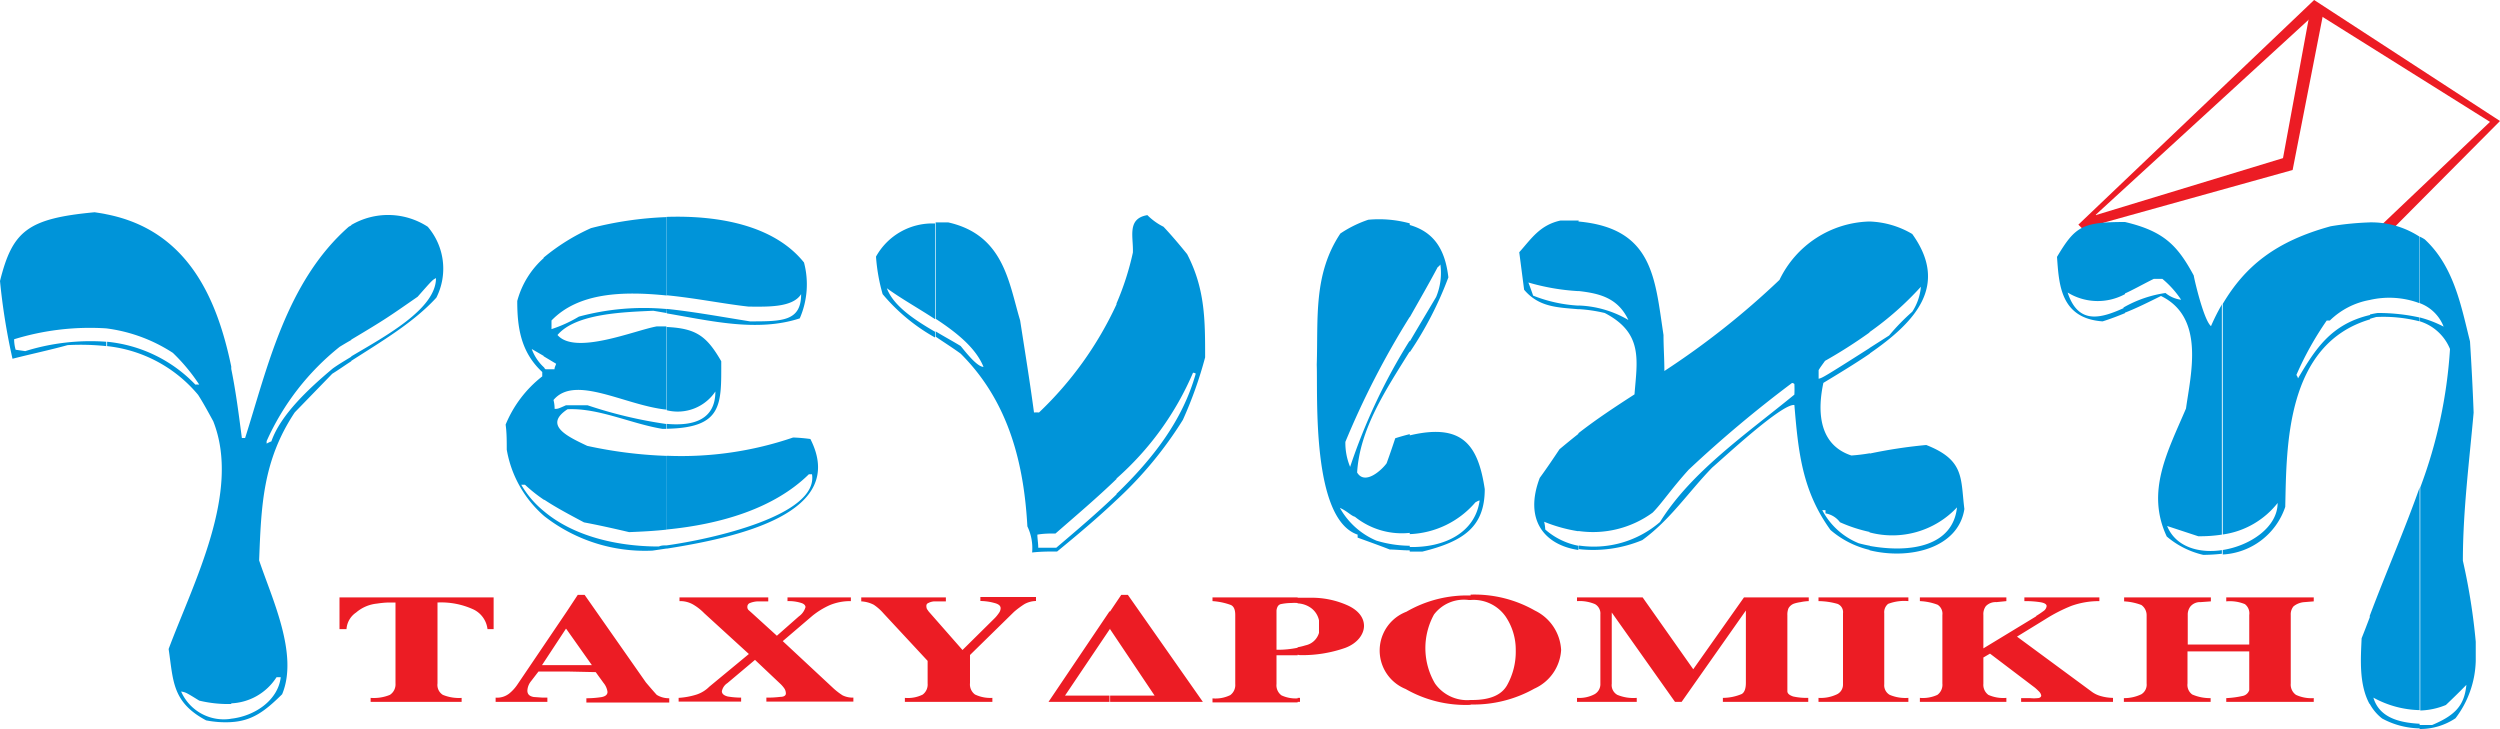 <svg id="Layer_1" data-name="Layer 1" xmlns="http://www.w3.org/2000/svg" viewBox="0 0 200 58.32"><defs><style>.cls-1{fill:#ec1c24;}.cls-2{fill:#0094d9;}</style></defs><title>dopravci</title><polygon class="cls-1" points="184.8 0.94 182.64 12.65 167.66 17.21 168.16 17.85 183.41 13.6 185.88 0.98 184.8 0.94"/><polygon class="cls-1" points="166.27 17.97 185.13 0 200 9.68 191.54 18.19 190.41 18.1 199.2 9.75 185.29 1.03 167.66 17.18 168.46 18.01 166.9 18.61 166.27 17.97"/><path class="cls-1" d="M117.65,56.34V56h.11c1.43,0,2.36-.39,2.81-1.19a5.48,5.48,0,0,0,.69-2.78,4.74,4.74,0,0,0-.82-2.72A3.13,3.13,0,0,0,117.65,48v-.43h0a9.74,9.74,0,0,1,5.15,1.28A3.71,3.71,0,0,1,124.89,52a3.62,3.62,0,0,1-2.14,3.09,9.94,9.94,0,0,1-5.1,1.27Zm8.51-.51a2.63,2.63,0,0,0,1.4-.29.92.92,0,0,0,.47-.84V49.15a.86.86,0,0,0-.43-.82,3.19,3.19,0,0,0-1.44-.24v-.3h5.25l4.05,5.75,4.06-5.75h5.18v.3a3.65,3.65,0,0,0-.65.08,3,3,0,0,0-.53.12.84.84,0,0,0-.44.37,1.32,1.32,0,0,0-.09.56v5.65c0,.09,0,.23,0,.43s.2.33.47.42a5.07,5.07,0,0,0,1.2.11v.32h-6.83v-.32a3.91,3.91,0,0,0,1.51-.31c.22-.13.33-.44.33-.89V48.84l-5.14,7.31H134L128.94,49V54.7a.89.89,0,0,0,.45.89,3.34,3.34,0,0,0,1.55.24v.32h-4.78v-.32Zm26.51-7.74a3.6,3.6,0,0,0-1.62.22.86.86,0,0,0-.31.75v5.68a.88.88,0,0,0,.44.85,3.22,3.22,0,0,0,1.49.24v.32h-7.19v-.32a3,3,0,0,0,1.42-.26.86.86,0,0,0,.54-.81v-5.7a.71.71,0,0,0-.44-.75,5.71,5.71,0,0,0-1.52-.22v-.3h7.19v.3Zm10.2,1.2c.22-.13.42-.27.6-.4a.56.56,0,0,0,.26-.4c0-.16-.19-.27-.55-.32a7.7,7.7,0,0,0-1.23-.08v-.3h6v.3a6.54,6.54,0,0,0-2.24.38,12.68,12.68,0,0,0-2.07,1.06l-2.28,1.4,5.93,4.37a2.22,2.22,0,0,0,.75.38,3.79,3.79,0,0,0,1,.15v.32h-7.35v-.3l.72,0a2.83,2.83,0,0,0,.6,0c.17,0,.26-.09.29-.18a.55.55,0,0,0-.16-.33,4.55,4.55,0,0,0-.34-.32l-3.6-2.73-.53.31V54.7a1,1,0,0,0,.4.89,2.91,2.91,0,0,0,1.44.24v.32h-6.92v-.32a2.78,2.78,0,0,0,1.4-.24,1,1,0,0,0,.4-.91V49.2a.85.85,0,0,0-.38-.82,4.5,4.5,0,0,0-1.42-.29v-.3h6.92v.3l-.8.08a1.08,1.08,0,0,0-.84.32,1.07,1.07,0,0,0-.2.71v2.67l4.25-2.58Zm8.86,5.39V49.2a1,1,0,0,0-.42-.8,4.55,4.55,0,0,0-1.38-.29v-.32h6.94v.32l-.82.06a1,1,0,0,0-.81.34,1.06,1.06,0,0,0-.22.69v2.36h4.92V49.2a.93.93,0,0,0-.35-.87,3.16,3.16,0,0,0-1.49-.22v-.32h7v.32l-.75.06a1.55,1.55,0,0,0-.87.34,1,1,0,0,0-.22.69v5.48a1,1,0,0,0,.42.91,2.93,2.93,0,0,0,1.42.26v.3h-7v-.3a7.52,7.52,0,0,0,1.29-.17.69.69,0,0,0,.55-.47v-3.1H175v2.57a.94.94,0,0,0,.38.88,3.58,3.58,0,0,0,1.47.29v.3h-6.94v-.3a3.17,3.17,0,0,0,1.4-.31A.9.9,0,0,0,171.73,54.68Zm-54.08-7.09V48h-.15a3,3,0,0,0-2.78,1.16,5.59,5.59,0,0,0,.08,5.52A3.15,3.15,0,0,0,117.65,56v.39h-.08a9.65,9.65,0,0,1-5.12-1.27,3.32,3.32,0,0,1,.06-6.18,9.67,9.67,0,0,1,5.14-1.3Zm-13.84,8.56v-.32H104v.32Zm0-3.77v-.6a4.7,4.7,0,0,0,.62-.15,1.43,1.43,0,0,0,1.09-1v-1a1.64,1.64,0,0,0-.65-1,2,2,0,0,0-1.06-.36v-.45h1a7,7,0,0,1,3,.61c.88.4,1.31,1,1.31,1.64s-.49,1.38-1.5,1.76a10.37,10.37,0,0,1-3.64.58Zm0-4.59v.45a3.64,3.64,0,0,0-.51,0,4.28,4.28,0,0,0-.79.08.4.4,0,0,0-.3.21.82.82,0,0,0-.09.33v3.12a7.76,7.76,0,0,0,1.69-.16v.6h-1.69v2.3a1,1,0,0,0,.4.91,2.69,2.69,0,0,0,1.29.24v.32H97v-.32a2.69,2.69,0,0,0,1.42-.26,1,1,0,0,0,.4-.89V49.2c0-.42-.11-.69-.35-.8A5.19,5.19,0,0,0,97,48.09v-.3h6.79Zm-15,8.36v-.5h3.56l-3.56-5.31V48.91l.89-1.32h.53l6,8.56Zm0-7.24v1.43l0-.05L85.2,55.65h3.56v.5H83.88l4.88-7.24ZM45.35,53.72v-.51h2l-2-2.83V48.91l.87-1.32h.55l4.9,7c.44.52.73.85.87,1a1.85,1.85,0,0,0,1,.27v.34H46.91v-.34a7.75,7.75,0,0,0,1.2-.09c.33-.06.49-.2.49-.42a1.42,1.42,0,0,0-.32-.72c-.22-.31-.44-.6-.62-.86Zm8.93,2.11a6,6,0,0,0,1.46-.27,2.58,2.58,0,0,0,1-.62l3.17-2.62-3.57-3.26a4.19,4.19,0,0,0-.91-.71,2.07,2.07,0,0,0-1.07-.26v-.3h7.1v.32l-.39,0h-.45a1.92,1.92,0,0,0-.62.13.31.31,0,0,0-.21.29.34.34,0,0,0,.09.27l.27.24,2,1.82,1.76-1.55a1.37,1.37,0,0,0,.53-.74c0-.13-.11-.26-.33-.33A3.31,3.31,0,0,0,63,48.09v-.3h5.07v.3a4.24,4.24,0,0,0-1.71.33,6.26,6.26,0,0,0-1.4.87l-2.34,2,4.07,3.79a5.33,5.33,0,0,0,.72.55,1.86,1.86,0,0,0,.86.18v.32H61.31v-.32a8.5,8.5,0,0,0,1.11-.06c.31,0,.45-.12.45-.27a.73.73,0,0,0-.12-.4,2.37,2.37,0,0,0-.35-.4l-2-1.89-2.21,1.86a1,1,0,0,0-.44.65c0,.2.16.34.47.42a6.69,6.69,0,0,0,1.07.09v.32h-5v-.32Zm25.11,0v.32h-7v-.32a2.66,2.66,0,0,0,1.42-.26,1,1,0,0,0,.4-.89V52.87l-3.53-3.8a3.9,3.9,0,0,0-.78-.69,2.46,2.46,0,0,0-1-.27v-.32h6.77v.32c-.33,0-.6,0-.85,0a1.13,1.13,0,0,0-.55.13.23.23,0,0,0-.16.23.6.6,0,0,0,.05.26c.06.07.09.14.17.23L77,52l2.6-2.57a3,3,0,0,0,.32-.4.66.66,0,0,0,.13-.37c0-.2-.16-.34-.53-.43a4.28,4.28,0,0,0-1.09-.15v-.32h4.45v.32a2,2,0,0,0-.91.24,6.86,6.86,0,0,0-.85.63l-3.52,3.45v2.25a1,1,0,0,0,.4.91A2.85,2.85,0,0,0,79.39,55.83Zm-42.46,0v.32H29.65v-.32a3.38,3.38,0,0,0,1.54-.24,1,1,0,0,0,.45-.91V48.2h-.43c-.13,0-.49,0-1.07.09a3,3,0,0,0-1.65.71,1.74,1.74,0,0,0-.77,1.33h-.56V47.79H39.49v2.54H39a2,2,0,0,0-1.18-1.6A6.18,6.18,0,0,0,35,48.2v6.48a.93.93,0,0,0,.43.91,3.43,3.43,0,0,0,1.55.24Zm8.42-6.92v1.47l-.07-.09-1.92,2.92h2v.51H43.08l-.6.78a1.3,1.3,0,0,0-.29.75c0,.29.17.45.51.51l.71.05h.38v.34H39.65v-.34a1.56,1.56,0,0,0,1.09-.33,3.25,3.25,0,0,0,.62-.67Z"/><path class="cls-2" d="M198.06,51.34v1.53a7.89,7.89,0,0,1-1.62,4.59,5.09,5.09,0,0,1-2.87.86V58c.31,0,.62,0,1,0,1.85-.78,2.58-1.56,2.74-3.21-.51.52-1.07,1.07-1.64,1.61a5.77,5.77,0,0,1-2.05.44V39A38.19,38.19,0,0,0,196,27.92a3.83,3.83,0,0,0-2.4-2.21V25.4a9,9,0,0,1,1.89.73,3.26,3.26,0,0,0-1.89-1.87V18.94a2.82,2.82,0,0,1,.38.21c2.36,2.18,2.93,5.43,3.62,8.16.12,1.9.22,3.79.29,5.7-.35,3.94-.86,7.88-.86,11.85A49.51,49.51,0,0,1,198.06,51.34Zm-4.49-32.4v5.32a6.91,6.91,0,0,0-4-.26V17.79a7.06,7.06,0,0,1,4,1.15Zm0,6.46v.31a11.71,11.71,0,0,0-3.48-.35c-.18.06-.35.09-.49.15v-.35a6,6,0,0,1,.61-.12,15.17,15.17,0,0,1,3.36.36Zm0,13.6V56.81a8,8,0,0,1-3.7-1c.47,1.57,2,2,3.7,2.09v.37a6.5,6.5,0,0,1-3-.79,3.72,3.72,0,0,1-1-1.19v-7C190.87,45.82,192.36,42.43,193.57,39Zm-4-21.21V24a6.1,6.1,0,0,0-3.18,1.64h-.25A25.21,25.21,0,0,0,183.71,30a.68.68,0,0,1,.13.27c1.38-2.33,2.63-4.34,5.76-5.07v.35c-6.78,2-6.67,10.26-6.78,15a5.6,5.6,0,0,1-5,3.81V44c2.21-.35,4.39-1.83,4.39-3.76a6.77,6.77,0,0,1-4.39,2.52V24.31c1.78-3,4.21-5,8.64-6.21a23.74,23.74,0,0,1,3.18-.31Zm0,31.54v7c-.87-1.58-.71-3.67-.64-5.27C189.16,50.49,189.38,49.91,189.6,49.33Zm-11.82-25V42.77a11.68,11.68,0,0,1-1.89.13l-2.49-.82c.69,1.69,2.56,2.2,4.38,1.93v.29a13.72,13.72,0,0,1-1.49.09,6.9,6.9,0,0,1-2.92-1.47c-1.69-3.6.07-6.79,1.54-10.24.38-2.76,1.54-7.28-2-9-1,.49-2,1-3,1.38V24.6a9.49,9.49,0,0,1,3.36-1.16,2.44,2.44,0,0,0,1.25.54,7.68,7.68,0,0,0-1.5-1.67h-.69c-.89.44-1.67.89-2.42,1.22V17.76H170c3.14.74,4.21,1.9,5.5,4.28,0,.11.78,3.56,1.38,4.05A16.4,16.4,0,0,1,177.78,24.31ZM170,17.76v5.77a4.58,4.58,0,0,1-4.59-.13c.87,2.65,2.72,2.05,4.59,1.2v.45c-.58.24-1.16.46-1.79.66-3.4-.24-3.49-3-3.65-5.16,1.45-2.43,2-2.79,5.44-2.79ZM149.56,44v-.33c3.34.6,6.67,0,7-3.08a7.09,7.09,0,0,1-7,2v-6.3a39.39,39.39,0,0,1,4.54-.69c3.09,1.21,2.74,2.67,3.05,5.12-.47,3.1-4.32,4.1-7.59,3.3Zm0-15.7v-.46l1.57-1a17.08,17.08,0,0,1,1.85-1.9,4.29,4.29,0,0,0,.69-2,24.77,24.77,0,0,1-4.11,3.63V17.72a7.16,7.16,0,0,1,3.42,1C155.94,22.84,153.23,25.76,149.56,28.29Zm0-10.57V26.6A39.08,39.08,0,0,1,146,28.87c-.16.23-.35.47-.51.74v.69c.29-.07.33-.07,4.1-2.47v.46c-1.19.81-2.48,1.59-3.72,2.34-.43,2-.52,4.9,2.24,5.81a14.58,14.58,0,0,0,1.48-.18v6.3a11.9,11.9,0,0,1-2.39-.78,1.83,1.83,0,0,0-1.16-.71v-.26h-.26a5.7,5.7,0,0,0,2.92,2.65c.3.08.6.15.89.2V44a7.36,7.36,0,0,1-3.15-1.6c-2.29-3.16-2.58-6.32-2.89-10-1-.13-5.72,4.28-6.57,5-1.89,1.94-3.36,4.19-5.6,5.81a10.22,10.22,0,0,1-5.08.72v-.29a8.1,8.1,0,0,0,6.5-1.88c2.49-4,6.85-7,10.75-10.19a8.43,8.43,0,0,0,0-.85.28.28,0,0,0-.19-.08,96.92,96.92,0,0,0-8.27,6.94c-1.41,1.56-2.16,2.71-2.88,3.43a8.1,8.1,0,0,1-5.94,1.47V34.66c1.42-1.11,2.94-2.11,4.49-3.11.21-2.72.72-4.9-2.38-6.51a12,12,0,0,0-2.11-.31v-.29a8.39,8.39,0,0,1,4,1.16c-.84-1.78-2.32-2.13-4-2.32V17.72c6,.54,6.12,4.56,6.81,9.08,0,.94.07,1.9.07,2.88a64.38,64.38,0,0,0,9.21-7.29A8.22,8.22,0,0,1,149.56,17.72Zm-23.29,0v5.56a17.83,17.83,0,0,1-4-.69c.13.34.25.67.38,1.05a11.52,11.52,0,0,0,3.65.8v.29c-1.74-.15-3.19-.17-4.37-1.56l-.39-3c.95-1.06,1.64-2.18,3.31-2.54.52,0,1,0,1.45,0Zm0,16.94V42.5a12.16,12.16,0,0,1-2.74-.76,3.09,3.09,0,0,1,.09.62,5.6,5.6,0,0,0,2.65,1.3V44c-2.74-.41-4.36-2.43-3.09-5.77.57-.78,1.08-1.54,1.58-2.29.49-.41,1-.83,1.51-1.23Zm-13.49,9.46v-.37c2.74.06,5.23-1.12,5.59-3.72-.09,0-.21.08-.34.15a7.29,7.29,0,0,1-5.25,2.54v-7.9c4.21-1,5.47.76,6,4.3,0,3-1.67,4.18-5,5-.32,0-.65,0-1,0Zm0-15.94v-.87c.69-1.18,1.4-2.36,2.11-3.56a5,5,0,0,0,.34-2.6.91.91,0,0,1-.22.22c-.7,1.32-1.47,2.65-2.23,4V18c1.93.56,2.83,1.94,3.09,4.19A28.45,28.45,0,0,1,112.78,28.18Zm0-10.22v7.38a67.58,67.58,0,0,0-5.15,10,5,5,0,0,0,.38,2,47.06,47.06,0,0,1,4.77-10.11v.87c-1.94,3.12-4,6.21-4.21,9.69.63,1.06,2-.23,2.36-.74.25-.69.47-1.33.69-2,.4-.13.8-.24,1.16-.33v7.9a6,6,0,0,1-4.39-1.29c-.29-.07-.64-.47-1.2-.71a6.05,6.05,0,0,0,2.92,2.62,9.4,9.4,0,0,0,2.67.41v.37c-.53,0-1.07-.06-1.6-.07-.85-.33-1.72-.64-2.57-.95v-.24c-3.71-1.25-3.18-11.14-3.27-13.59.12-3.69-.29-7.23,1.89-10.5a9.27,9.27,0,0,1,2.23-1.1,9.3,9.3,0,0,1,3.32.29ZM89.32,40v-.49c2.93-2.83,5.29-5.88,6.34-9.62a.34.34,0,0,0-.22-.07,23.71,23.71,0,0,1-6.12,8.46v-14a22.28,22.28,0,0,0,1.31-4.07c.06-1.23-.51-2.72,1.16-3a4.91,4.91,0,0,0,1.29.93c.66.7,1.29,1.45,1.89,2.19,1.44,2.78,1.44,5.27,1.44,8.26a32.4,32.4,0,0,1-1.78,5A30.91,30.91,0,0,1,89.32,40Zm0-15.68v14c-1.54,1.49-3.23,2.92-4.88,4.36-.47,0-.94,0-1.45.09,0,.34.07.69.07,1.05H84.5c1.67-1.42,3.32-2.82,4.82-4.27V40c-1.52,1.44-3.14,2.8-4.75,4.12-.64,0-1.33,0-2,.08a4,4,0,0,0-.38-2.09c-.27-4.85-1.41-9.91-5.34-13.82-.67-.49-1.36-.92-2-1.36v-.42c.69.42,1.4.8,2,1.17.29.34,1.29,1.67,1.83,1.67-.62-1.53-2.16-2.75-3.83-3.85V17.79c.33,0,.67,0,1,0,4.47,1,4.85,4.83,5.76,7.84.38,2.45.78,4.9,1.11,7.37a2.75,2.75,0,0,1,.4,0A28.32,28.32,0,0,0,89.32,24.35ZM74.8,17.79v7.74c-1.33-.87-2.74-1.66-3.85-2.47.51,1.4,2.2,2.52,3.85,3.48V27a15,15,0,0,1-4.19-3.47,14.66,14.66,0,0,1-.53-3,5.15,5.15,0,0,1,4.72-2.65ZM53.34,43.88v-.25c3.54-.49,12.15-2.38,11.62-5.69h-.25c-2.8,2.75-7.07,4-11.37,4.42v-5.9A27.64,27.64,0,0,0,63.45,35a13.66,13.66,0,0,1,1.38.12c3,5.88-5.68,7.86-11.49,8.77Zm0-9.58v-.39c2.12.19,3.89-.32,3.89-2.59a3.63,3.63,0,0,1-3.89,1.5V26.16c2.36.11,3.2.73,4.36,2.74,0,3.42.16,5.32-4.36,5.4Zm0-9.23c3.54.6,7.24,1.51,10.64.4A6.82,6.82,0,0,0,64.32,21c-2.34-2.92-6.69-3.79-11-3.65v6.27c2.36.23,4.7.71,6.59.91,1.38,0,3.49.11,4.18-1,0,2.18-1.51,2.18-4.09,2.18-2.38-.38-4.54-.78-6.68-1Zm0-7.7v6.27c-3.52-.36-7.06-.24-9.22,2v.69a10.62,10.62,0,0,0,2.19-1,19.87,19.87,0,0,1,7-.61v.32l-1.05-.18c-2.29.11-6.19.2-7.66,1.94,1.41,1.64,6.19-.38,7.95-.69l.76,0v6.66C50,32.43,46,29.94,44.28,32a2.88,2.88,0,0,1,.09.71c.26,0,.26,0,.91-.29H47a35.67,35.67,0,0,0,6.3,1.5v.39H53c-2.48-.4-5.12-1.69-7.6-1.57-1.95,1.28,0,2.18,1.58,2.93a35.23,35.23,0,0,0,6.35.8v5.9c-1,.11-2,.16-3,.2-1.19-.28-2.39-.55-3.61-.78-1.16-.62-2.21-1.17-3.19-1.82V29.41a.47.47,0,0,0,.11.13h.72c0-.16.09-.29.13-.44l-1-.6V20.61a16.47,16.47,0,0,1,3.79-2.36,28.15,28.15,0,0,1,6-.88Zm0,26.26c-.24,0-.44,0-.63.09-3.45,0-6.87-.87-9.17-2.8v.37a13.06,13.06,0,0,0,8.66,2.76l1.14-.17ZM28.1,18a5.82,5.82,0,0,1,6.12.14,5.15,5.15,0,0,1,.69,5.67c-1.83,2-4.39,3.5-6.81,5.06v-.36c2.73-1.62,6.78-3.79,6.78-6.26-.28.14-.28.14-1.47,1.49-2.35,1.63-2.56,1.79-5.31,3.43V18Zm15.44,2.58V28.5l-1-.58a3.72,3.72,0,0,0,1,1.49V40A12.24,12.24,0,0,1,42,38.78H41.7a7.74,7.74,0,0,0,1.84,2.14v.37a9.06,9.06,0,0,1-3-5.32c0-.68,0-1.37-.09-2a9.44,9.44,0,0,1,2.93-3.86v-.35c-1.73-1.6-2-3.59-2-5.68A7,7,0,0,1,43.54,20.61ZM18.46,29.32c.42,2,.66,4,.89,5.72h.26c1.76-5.52,3.27-12.49,8.29-16.9l.2-.11V27.2c-.29.16-.59.34-.92.54a20.19,20.19,0,0,0-5.85,7.55v.2a2.58,2.58,0,0,1,.38-.18c.73-2.12,3-4.23,4.91-5.83.4-.29.9-.59,1.48-.94v.36c-.52.33-1,.68-1.52,1l-3,3.09C21,36.87,20.9,40.52,20.73,44.83c1,3,3.18,7.51,1.84,10.71-1.38,1.36-2.4,2.14-4.11,2.23V57.5c1.91-.2,3.78-1.47,4-3.32a2.8,2.8,0,0,0-.34,0,4.53,4.53,0,0,1-3.69,2.09ZM8.5,17.14c6.59,1.29,8.89,6.86,10,12.18v27a9.92,9.92,0,0,1-2.56-.27c-1.07-.66-1.07-.66-1.45-.73a3.72,3.72,0,0,0,4,2.18v.27a8.05,8.05,0,0,1-2-.14c-2.74-1.46-2.62-3.18-3-5.71,2-5.35,5.81-12.56,3.57-18.22-.4-.73-.78-1.44-1.21-2.11a11,11,0,0,0-7.28-3.9v-.35a11.3,11.3,0,0,1,7.06,3.43,1.24,1.24,0,0,1,.31,0,14.82,14.82,0,0,0-2.11-2.54A12.69,12.69,0,0,0,8.5,26.27ZM0,22.48c1-4,2.2-5,7.57-5.5.31.05.62.09.93.16v9.13a20.58,20.58,0,0,0-7.37.87q0,.41.12.84l.77.11a17.51,17.51,0,0,1,6.48-.75v.35a19.24,19.24,0,0,0-3.09-.08C4,28,2.49,28.32,1,28.7A50.65,50.65,0,0,1,0,22.48Z"/></svg>